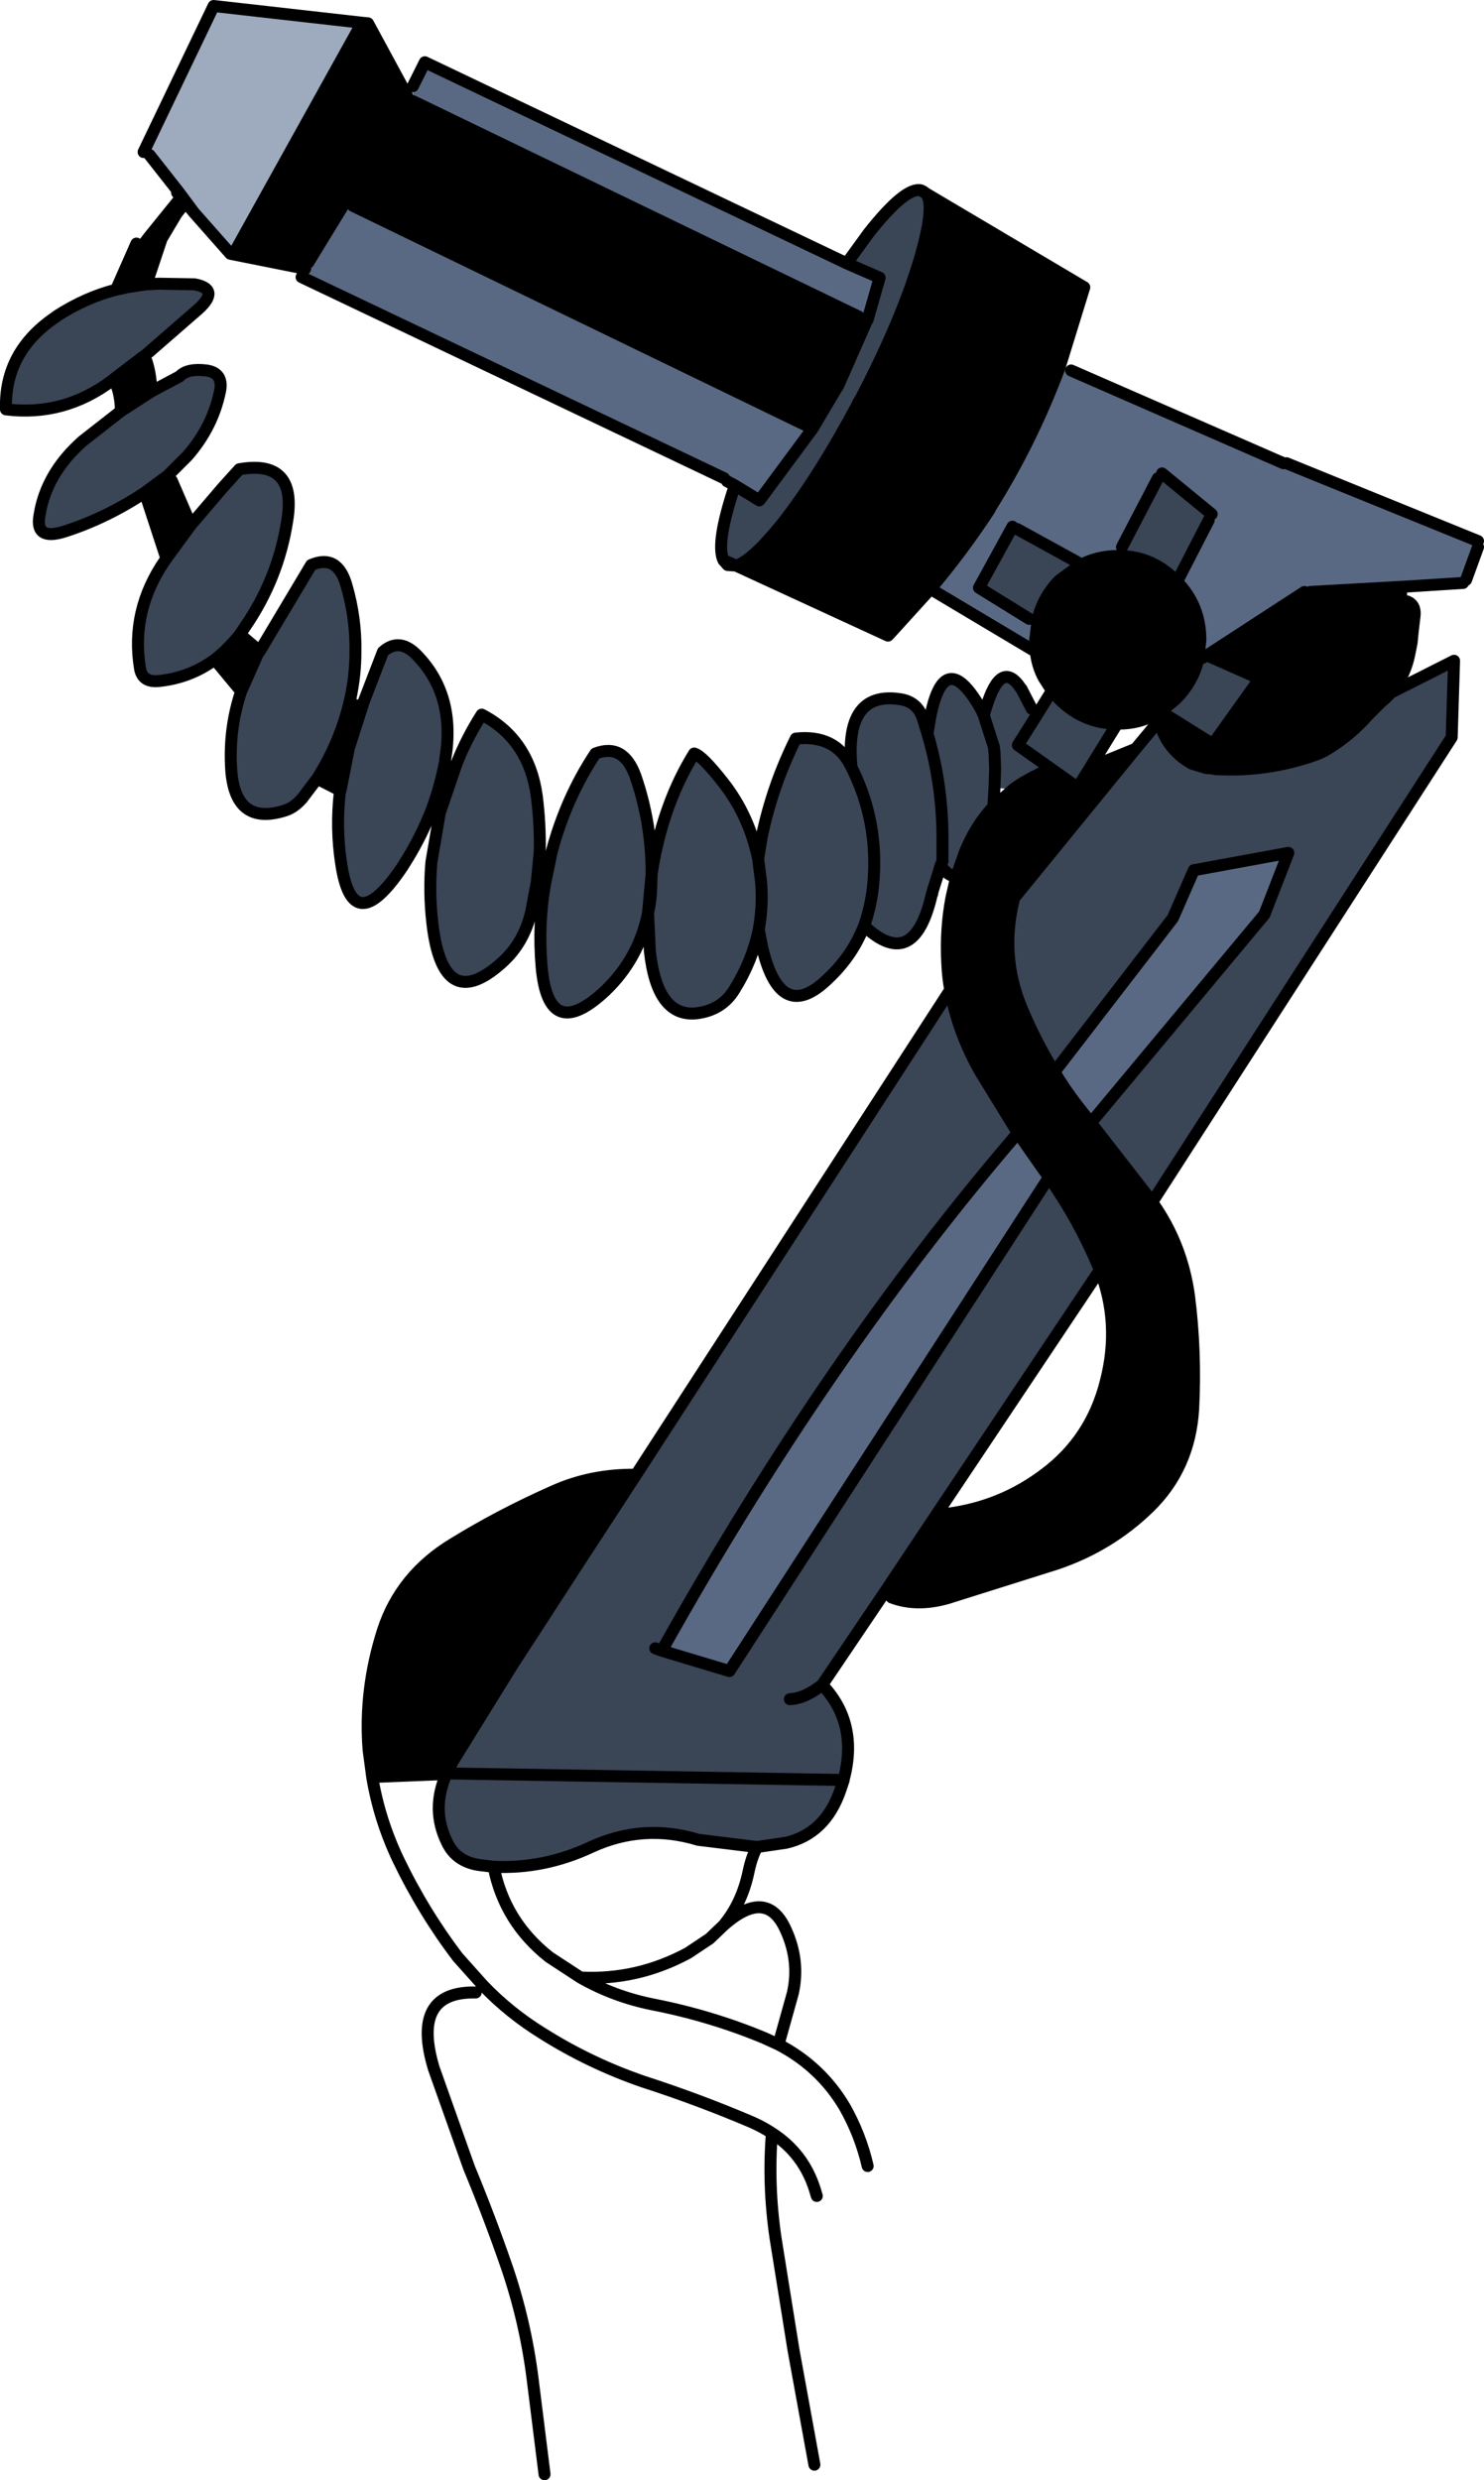<?xml version="1.0" encoding="UTF-8" standalone="no"?>
<svg xmlns:xlink="http://www.w3.org/1999/xlink" height="207.2px" width="124.0px" xmlns="http://www.w3.org/2000/svg">
  <g transform="matrix(1.0, 0.0, 0.0, 1.0, 62.0, 103.6)">
    <path d="M60.5 -55.15 L60.25 -54.9 55.55 -54.6 47.5 -54.15 47.0 -54.15 38.85 -48.85 38.5 -48.65 38.15 -48.65 38.3 -50.15 Q38.3 -53.0 36.35 -55.0 L39.0 -60.15 39.25 -60.65 35.1 -64.05 34.75 -63.65 31.75 -57.9 31.6 -57.15 31.4 -57.15 Q29.65 -57.15 28.2 -56.35 L28.0 -56.65 23.0 -59.4 22.6 -59.6 19.8 -54.5 24.0 -51.9 24.7 -51.8 24.5 -50.15 24.55 -49.15 15.75 -54.4 Q18.45 -57.6 20.7 -61.05 L20.7 -61.1 Q24.2 -66.65 26.55 -72.95 L27.5 -72.65 45.25 -64.9 45.5 -64.9 61.5 -58.4 61.5 -57.9 60.5 -55.15 M26.1 -14.05 L36.0 -26.9 37.75 -30.9 45.65 -32.35 43.65 -27.2 29.4 -10.1 28.05 -11.2 Q27.0 -12.55 26.1 -14.05 M23.05 -8.95 L25.15 -5.95 25.65 -5.25 -1.05 36.0 -6.7 34.3 Q7.05 9.7 23.05 -8.95 M-27.5 -95.15 L-27.5 -96.4 -26.5 -98.4 8.75 -81.6 11.5 -80.4 10.5 -76.9 9.75 -77.15 -27.5 -95.15 M-32.5 -86.4 L5.9 -67.8 1.5 -61.85 1.45 -61.8 -0.6 -63.05 -1.25 -63.4 -1.5 -63.65 -36.8 -80.45 -36.5 -81.15 -36.25 -81.65 -33.1 -86.8 -32.5 -86.4" fill="#5a6983" fill-rule="evenodd" stroke="none"/>
    <path d="M54.25 -45.75 L59.5 -48.4 59.3 -42.0 34.45 -3.45 33.7 -3.95 29.15 -9.8 29.4 -10.1 43.65 -27.2 45.65 -32.35 37.75 -30.9 36.0 -26.9 26.1 -14.05 Q24.55 -16.55 23.4 -19.3 21.5 -23.8 22.75 -28.6 L32.9 -41.05 34.85 -43.4 Q35.45 -41.0 37.6 -39.8 L38.75 -39.45 39.3 -39.4 39.55 -39.35 Q43.9 -39.1 47.95 -40.55 48.5 -40.75 49.05 -41.1 50.9 -42.25 52.3 -43.85 L53.45 -45.0 53.7 -45.2 54.25 -45.75 M11.9 29.45 L6.7 37.15 Q9.75 40.35 8.5 45.05 L8.5 45.1 8.25 45.85 Q7.0 49.6 3.65 50.35 L1.25 50.7 -3.65 50.1 Q-8.25 48.7 -12.6 50.7 -16.55 52.55 -20.75 52.35 L-22.0 52.2 Q-23.9 51.9 -24.65 50.3 -26.0 47.55 -24.7 44.6 L-24.65 44.55 -24.2 43.6 -19.25 35.6 -13.9 27.35 -8.85 19.6 17.4 -20.9 Q18.05 -17.3 19.95 -14.0 L23.05 -8.95 Q7.05 9.7 -6.7 34.3 L-1.05 36.0 25.65 -5.25 Q28.15 -1.7 29.8 2.25 L29.9 2.5 16.6 22.4 11.9 29.45 M24.7 -51.8 L24.0 -51.9 19.8 -54.5 22.6 -59.6 23.0 -59.4 28.0 -56.65 28.2 -56.35 26.5 -55.1 Q25.1 -53.65 24.7 -51.8 M31.6 -57.15 L31.75 -57.9 34.75 -63.65 35.1 -64.05 39.25 -60.65 39.0 -60.15 36.35 -55.0 36.25 -55.1 Q34.3 -57.1 31.6 -57.15 M38.15 -48.65 L38.5 -48.65 38.85 -48.85 43.25 -46.9 39.5 -41.65 39.5 -41.6 39.0 -41.65 35.0 -44.15 36.25 -45.2 Q37.75 -46.7 38.15 -48.65 M15.35 -87.45 Q16.2 -86.55 14.85 -81.95 13.35 -76.9 10.0 -70.45 L9.95 -70.35 9.7 -69.95 9.7 -69.9 Q6.45 -63.8 3.35 -59.85 0.8 -56.7 -0.5 -56.35 L-1.55 -56.8 Q-2.15 -58.05 -0.9 -62.1 L-0.6 -63.05 1.45 -61.8 1.5 -61.85 5.9 -67.8 7.8 -71.0 8.05 -71.4 10.45 -76.85 10.5 -76.9 11.5 -80.4 8.75 -81.6 10.6 -84.15 Q13.65 -88.0 14.95 -87.7 L15.35 -87.45 M24.75 -44.05 L25.9 -45.9 26.5 -45.2 Q28.55 -43.15 31.35 -43.15 L29.1 -39.5 28.05 -37.8 25.8 -39.4 23.05 -41.35 24.75 -44.05 23.05 -41.35 25.8 -39.4 Q23.6 -38.4 22.65 -37.65 L21.1 -37.8 21.15 -39.4 21.1 -40.75 21.05 -41.15 21.05 -41.2 20.2 -43.85 21.05 -41.2 21.05 -41.15 21.1 -40.75 21.15 -39.4 21.1 -37.8 21.0 -36.2 Q19.5 -34.6 18.6 -32.35 L17.9 -30.35 Q17.15 -30.45 16.6 -31.3 L16.75 -31.65 16.75 -33.9 Q16.7 -38.25 15.5 -42.3 16.7 -38.25 16.75 -33.9 L16.75 -31.65 16.6 -31.3 16.45 -30.8 15.9 -29.05 15.9 -28.95 15.85 -28.85 Q14.35 -22.35 10.2 -26.25 10.85 -28.05 11.0 -30.15 11.35 -35.0 9.25 -39.3 L9.15 -39.5 9.25 -39.3 Q11.35 -35.0 11.0 -30.15 10.85 -28.05 10.2 -26.25 9.25 -23.8 7.25 -21.9 3.25 -17.95 1.7 -24.4 L1.4 -25.95 Q1.75 -27.85 1.6 -29.85 L1.35 -31.85 1.6 -29.85 Q1.75 -27.85 1.4 -25.95 0.85 -23.3 -0.65 -20.9 -1.7 -19.2 -3.8 -18.95 -7.1 -18.6 -7.7 -24.15 L-7.85 -27.35 Q-7.65 -28.2 -7.6 -29.15 L-7.55 -30.6 -7.4 -31.5 Q-6.45 -36.7 -4.0 -40.65 -3.35 -40.5 -1.55 -38.2 0.6 -35.45 1.35 -31.85 L1.65 -33.7 Q2.55 -38.0 4.5 -41.9 7.8 -42.25 9.1 -39.6 L9.15 -39.5 Q8.55 -45.85 13.15 -45.2 14.65 -45.0 15.1 -43.6 L15.5 -42.3 15.7 -43.55 Q16.85 -49.6 19.8 -44.65 L20.0 -44.3 20.2 -43.85 20.3 -44.2 20.4 -44.5 Q21.65 -48.6 23.3 -46.1 L23.35 -46.05 24.2 -44.4 24.75 -44.05 M-52.3 -79.4 L-51.6 -79.55 -51.45 -79.6 -49.75 -79.85 -49.7 -79.85 -48.75 -79.9 -45.75 -79.85 Q-43.6 -79.45 -45.4 -77.8 L-50.0 -73.8 -50.05 -73.8 -52.6 -71.85 -52.65 -71.8 Q-56.65 -68.8 -61.5 -69.4 -61.65 -74.25 -57.3 -77.15 L-57.25 -77.2 Q-54.85 -78.75 -52.3 -79.4 M-49.35 -70.9 L-47.0 -72.15 Q-46.35 -72.85 -44.75 -72.65 -43.35 -72.45 -43.6 -71.0 -44.2 -67.95 -46.35 -65.5 L-47.95 -63.9 -48.0 -63.85 -48.55 -63.45 -49.9 -62.45 Q-53.15 -60.3 -56.6 -59.2 -59.1 -58.4 -58.7 -60.55 -58.15 -64.05 -55.1 -66.75 L-51.9 -69.25 -49.35 -70.9 M-46.05 -59.75 L-43.4 -62.85 -42.0 -64.4 Q-37.15 -65.25 -38.0 -60.1 -38.75 -55.25 -41.55 -51.2 L-41.95 -50.6 Q-42.95 -49.35 -44.05 -48.5 -46.15 -46.95 -48.8 -46.7 -50.1 -46.6 -50.3 -47.75 -51.1 -52.6 -48.2 -56.8 L-48.1 -56.95 -46.05 -59.75 M-40.3 -49.2 L-36.0 -56.4 Q-33.8 -57.35 -33.05 -54.7 -32.25 -51.95 -32.3 -49.15 -32.3 -47.25 -32.7 -45.35 -33.5 -41.7 -35.5 -38.55 L-36.75 -36.9 Q-37.4 -36.15 -38.15 -35.9 -42.5 -34.5 -42.7 -39.65 -42.85 -42.85 -41.85 -45.85 L-40.45 -49.0 -40.3 -49.2 M-31.6 -45.0 L-30.0 -49.15 Q-28.6 -50.4 -27.1 -48.8 -23.9 -45.45 -24.8 -40.15 L-24.8 -40.05 Q-25.2 -37.9 -25.95 -35.9 -26.75 -33.85 -27.9 -31.95 L-28.4 -31.15 Q-32.55 -25.0 -33.5 -31.5 -33.95 -34.45 -33.6 -37.45 L-33.55 -37.55 -32.85 -41.1 -31.6 -45.0 M-21.75 -43.9 Q-17.8 -41.85 -17.15 -37.1 -16.85 -34.75 -16.9 -32.45 L-16.9 -32.4 -17.15 -29.9 -17.6 -27.5 Q-18.2 -24.8 -20.15 -23.1 -24.8 -19.0 -25.8 -25.9 -26.15 -28.45 -26.0 -30.95 L-25.95 -31.6 -25.25 -35.7 -23.85 -39.8 Q-23.0 -41.95 -21.75 -43.9 M-12.25 -40.65 Q-9.9 -41.55 -8.9 -38.75 -7.55 -34.85 -7.55 -30.6 L-7.85 -27.35 Q-8.6 -23.55 -11.4 -20.85 -16.2 -16.35 -16.75 -22.9 -17.05 -26.45 -16.45 -29.8 L-15.9 -32.45 Q-14.7 -36.95 -12.25 -40.65 M8.5 45.1 L-24.65 44.55 8.5 45.1 M-7.25 34.1 L-6.7 34.3 -7.25 34.1 M4.0 38.35 Q5.25 38.3 6.7 37.15 5.25 38.3 4.0 38.35" fill="#3a4556" fill-rule="evenodd" stroke="none"/>
    <path d="M34.25 -3.2 Q36.75 0.3 37.35 4.65 37.95 9.35 37.7 14.1 37.4 19.05 34.0 22.35 30.7 25.55 26.25 27.05 L17.2 29.9 Q14.6 30.65 12.5 29.85 L11.9 29.45 16.6 22.4 17.25 22.85 Q21.75 22.25 25.35 19.5 29.2 16.6 30.4 11.8 31.65 6.95 29.9 2.5 L29.8 2.25 Q28.15 -1.7 25.65 -5.25 L25.15 -5.95 23.05 -8.95 19.95 -14.0 Q18.05 -17.3 17.4 -20.9 17.2 -22.0 17.15 -23.15 17.0 -25.95 17.5 -28.6 L17.9 -30.35 18.6 -32.35 Q19.5 -34.6 21.0 -36.2 L22.65 -37.65 Q23.6 -38.4 25.8 -39.4 L28.05 -37.8 29.1 -39.5 32.9 -41.05 22.75 -28.6 Q21.5 -23.8 23.4 -19.3 24.55 -16.55 26.1 -14.05 27.0 -12.55 28.05 -11.2 L29.15 -9.8 33.7 -3.95 34.25 -3.2 M26.55 -72.95 Q24.2 -66.65 20.7 -61.1 L20.7 -61.05 Q18.45 -57.6 15.75 -54.4 L12.3 -50.6 12.2 -50.5 -0.5 -56.35 Q0.8 -56.7 3.35 -59.85 6.45 -63.8 9.7 -69.9 L9.7 -69.95 9.95 -70.35 10.0 -70.45 Q13.35 -76.9 14.85 -81.95 16.2 -86.55 15.35 -87.45 L28.6 -79.6 26.55 -72.95 M24.55 -49.15 L24.5 -50.15 24.7 -51.8 Q25.1 -53.65 26.5 -55.1 L28.2 -56.35 Q29.65 -57.15 31.4 -57.15 L31.6 -57.15 Q34.3 -57.1 36.25 -55.1 L36.35 -55.0 Q38.3 -53.0 38.3 -50.15 L38.15 -48.65 Q37.75 -46.7 36.25 -45.2 L35.0 -44.15 34.7 -44.0 35.0 -44.15 39.0 -41.65 39.5 -41.6 39.5 -41.65 43.25 -46.9 38.85 -48.85 47.0 -54.15 47.5 -54.15 55.55 -54.6 55.6 -53.35 Q56.3 -53.05 56.2 -52.15 L56.05 -50.9 55.95 -49.9 55.8 -49.15 Q55.45 -47.2 54.25 -45.75 L53.7 -45.2 53.45 -45.0 52.3 -43.85 Q50.9 -42.25 49.05 -41.1 48.5 -40.75 47.95 -40.55 43.9 -39.1 39.55 -39.35 L39.3 -39.4 38.75 -39.45 37.6 -39.8 Q35.45 -41.0 34.85 -43.4 L34.7 -43.95 34.7 -44.0 34.6 -43.95 Q33.2 -43.15 31.5 -43.15 L31.4 -43.15 31.35 -43.15 Q28.55 -43.15 26.5 -45.2 L25.9 -45.9 25.2 -47.0 Q24.75 -47.85 24.6 -48.8 L24.55 -49.15 M-47.2 -87.5 L-46.5 -86.7 -47.25 -85.75 -48.5 -83.65 -49.65 -80.2 -49.7 -80.1 -49.75 -79.85 -51.45 -79.6 -51.6 -79.55 -52.3 -79.4 -50.6 -83.25 -49.95 -84.1 -47.2 -87.5 M-50.05 -73.8 L-49.75 -73.4 Q-49.4 -72.3 -49.35 -70.9 L-51.9 -69.25 Q-51.9 -70.4 -52.25 -71.4 L-52.65 -71.8 -52.6 -71.85 -50.05 -73.8 M-49.9 -62.45 L-47.65 -63.45 -46.05 -59.75 -48.1 -56.95 -49.9 -62.45 M-41.95 -50.6 L-40.3 -49.2 -40.45 -49.0 -41.85 -45.85 -44.05 -48.5 Q-42.95 -49.35 -41.95 -50.6 M-32.7 -45.35 L-31.6 -45.0 -32.85 -41.1 -33.55 -37.55 -35.5 -38.55 Q-33.5 -41.7 -32.7 -45.35 M-31.75 -101.7 L-31.25 -101.65 -28.0 -95.65 -28.1 -95.45 -27.5 -95.15 9.75 -77.15 10.45 -76.85 8.05 -71.4 7.8 -71.0 5.9 -67.8 -32.5 -86.4 -33.1 -86.85 -33.1 -86.8 -36.25 -81.65 -36.5 -81.15 -42.5 -82.35 -31.75 -101.7 M-28.1 -95.45 L-31.7 -89.0 -33.1 -86.85 -31.7 -89.0 -28.1 -95.45 M-8.85 19.6 L-13.9 27.35 -19.25 35.6 -24.2 43.6 -24.65 44.55 -24.7 44.6 -30.9 44.85 -31.2 42.6 Q-31.6 37.6 -30.0 32.6 -28.5 28.0 -24.1 25.35 -20.2 22.95 -15.8 21.0 -12.6 19.55 -8.85 19.6 M-23.75 35.6 Q-21.7 30.7 -17.35 28.4 -15.7 27.55 -13.9 27.35 -15.7 27.55 -17.35 28.4 -21.7 30.7 -23.75 35.6 M-24.0 42.1 Q-24.25 39.45 -24.0 36.1 -24.25 39.45 -24.0 42.1" fill="#000000" fill-rule="evenodd" stroke="none"/>
    <path d="M-46.5 -86.7 L-47.2 -87.5 -47.1 -87.6 -49.5 -90.65 -50.0 -90.9 -44.15 -103.1 -31.75 -101.7 -42.5 -82.35 -42.75 -82.4 -45.8 -85.85 -46.5 -86.7 M-45.8 -85.85 L-47.1 -87.6 -45.8 -85.85" fill="#9eaabe" fill-rule="evenodd" stroke="none"/>
    <path d="M54.25 -45.75 L59.5 -48.4 59.3 -42.0 34.45 -3.45 34.25 -3.2 Q36.75 0.3 37.35 4.65 37.95 9.35 37.7 14.1 37.4 19.05 34.0 22.35 30.7 25.55 26.25 27.05 L17.2 29.9 Q14.6 30.65 12.5 29.85 M11.9 29.45 L6.7 37.15 Q9.75 40.35 8.5 45.05 L8.5 45.1 8.25 45.85 Q7.0 49.6 3.65 50.35 L1.25 50.7 Q0.8 51.55 0.55 52.75 0.0 55.4 -1.55 57.25 2.05 54.05 3.65 57.6 4.85 60.2 4.25 62.9 L3.05 67.2 Q6.6 69.05 8.6 72.45 9.9 74.75 10.5 77.35 M60.5 -55.15 L61.5 -57.9 M61.5 -58.4 L45.5 -64.9 M45.25 -64.9 L27.5 -72.65 M26.55 -72.95 Q24.2 -66.65 20.7 -61.1 L20.7 -61.05 Q18.45 -57.6 15.75 -54.4 L24.55 -49.15 24.5 -50.15 24.7 -51.8 Q25.1 -53.65 26.5 -55.1 L28.2 -56.35 Q29.65 -57.15 31.4 -57.15 L31.6 -57.15 Q34.3 -57.1 36.25 -55.1 L36.35 -55.0 Q38.3 -53.0 38.3 -50.15 L38.15 -48.65 Q37.75 -46.7 36.25 -45.2 L35.0 -44.15 39.0 -41.65 M24.0 -51.9 L19.8 -54.5 22.6 -59.6 M23.0 -59.4 L28.0 -56.65 M31.75 -57.9 L34.75 -63.65 M35.1 -64.05 L39.25 -60.65 M39.0 -60.15 L36.35 -55.0 M38.5 -48.65 L38.85 -48.85 47.0 -54.15 M47.5 -54.15 L55.55 -54.6 60.25 -54.9 M26.55 -72.95 L28.6 -79.6 15.35 -87.45 Q16.2 -86.55 14.85 -81.95 13.35 -76.9 10.0 -70.45 L9.95 -70.35 9.7 -69.95 9.7 -69.9 Q6.45 -63.8 3.35 -59.85 0.8 -56.7 -0.5 -56.35 L12.2 -50.5 12.3 -50.6 15.75 -54.4 M25.9 -45.9 L25.2 -47.0 Q24.75 -47.85 24.6 -48.8 L24.55 -49.15 M25.9 -45.9 L24.75 -44.05 23.05 -41.35 25.8 -39.4 28.05 -37.8 29.1 -39.5 31.35 -43.15 Q28.55 -43.15 26.5 -45.2 L25.9 -45.9 M24.2 -44.4 L23.35 -46.05 23.3 -46.1 Q21.65 -48.6 20.4 -44.5 L20.3 -44.2 20.2 -43.85 21.05 -41.2 21.05 -41.15 21.1 -40.75 21.15 -39.4 21.1 -37.8 21.0 -36.2 Q19.5 -34.6 18.6 -32.35 L17.9 -30.35 17.5 -28.6 Q17.0 -25.95 17.15 -23.15 17.2 -22.0 17.4 -20.9 L-8.85 19.6 -13.9 27.35 -19.25 35.6 -24.2 43.6 -24.65 44.55 8.5 45.1 M22.65 -37.65 Q23.6 -38.4 25.8 -39.4 M20.2 -43.85 L20.0 -44.3 19.8 -44.65 Q16.85 -49.6 15.7 -43.55 L15.5 -42.3 Q16.7 -38.25 16.75 -33.9 L16.75 -31.65 16.6 -31.3 Q17.15 -30.45 17.9 -30.35 M34.7 -44.0 L35.0 -44.15 M34.85 -43.4 L34.7 -43.95 34.7 -44.0 34.6 -43.95 Q33.2 -43.15 31.5 -43.15 L31.4 -43.15 31.35 -43.15 M29.1 -39.5 L32.9 -41.05 34.85 -43.4 Q35.45 -41.0 37.6 -39.8 L38.75 -39.45 39.3 -39.4 39.55 -39.35 Q43.9 -39.1 47.95 -40.55 48.5 -40.75 49.05 -41.1 50.9 -42.25 52.3 -43.85 L53.45 -45.0 53.7 -45.2 54.25 -45.75 Q55.45 -47.2 55.8 -49.15 L55.95 -49.9 56.05 -50.9 56.2 -52.15 Q56.3 -53.05 55.6 -53.35 M39.5 -41.65 L43.25 -46.9 38.85 -48.85 M26.1 -14.05 L36.0 -26.9 37.75 -30.9 45.65 -32.35 43.65 -27.2 29.4 -10.1 29.15 -9.8 33.7 -3.95 34.25 -3.2 M32.9 -41.05 L22.75 -28.6 Q21.5 -23.8 23.4 -19.3 24.55 -16.55 26.1 -14.05 27.0 -12.55 28.05 -11.2 L29.15 -9.8 M23.05 -8.95 L25.15 -5.95 25.65 -5.25 Q28.15 -1.7 29.8 2.25 L29.9 2.5 Q31.65 6.95 30.4 11.8 29.2 16.6 25.35 19.5 21.75 22.25 17.25 22.85 M16.6 22.4 L11.9 29.45 M17.4 -20.9 Q18.05 -17.3 19.95 -14.0 L23.05 -8.95 Q7.05 9.7 -6.7 34.3 L-1.05 36.0 25.65 -5.25 M22.65 -37.65 L21.0 -36.2 M-49.75 -79.85 L-49.7 -80.1 -49.65 -80.2 -48.5 -83.65 -47.25 -85.75 -46.5 -86.7 -47.2 -87.5 M-50.6 -83.25 L-52.3 -79.4 -51.6 -79.55 -51.45 -79.6 -49.75 -79.85 -49.7 -79.85 -48.75 -79.9 -45.75 -79.85 Q-43.6 -79.45 -45.4 -77.8 L-50.0 -73.8 -50.05 -73.8 -52.6 -71.85 -52.65 -71.8 Q-56.65 -68.8 -61.5 -69.4 -61.65 -74.25 -57.3 -77.15 L-57.25 -77.2 Q-54.85 -78.75 -52.3 -79.4 M-49.75 -73.4 Q-49.4 -72.3 -49.35 -70.9 L-47.0 -72.15 Q-46.35 -72.85 -44.75 -72.65 -43.35 -72.45 -43.6 -71.0 -44.2 -67.95 -46.35 -65.5 L-47.95 -63.9 -48.0 -63.85 -48.55 -63.45 -49.9 -62.45 Q-53.15 -60.3 -56.6 -59.2 -59.1 -58.4 -58.7 -60.55 -58.15 -64.05 -55.1 -66.75 L-51.9 -69.25 Q-51.9 -70.4 -52.25 -71.4 M-47.65 -63.45 L-46.05 -59.75 -43.4 -62.85 -42.0 -64.4 Q-37.15 -65.25 -38.0 -60.1 -38.75 -55.25 -41.55 -51.2 L-41.95 -50.6 -40.3 -49.2 -36.0 -56.4 Q-33.8 -57.35 -33.05 -54.7 -32.25 -51.95 -32.3 -49.15 -32.3 -47.25 -32.7 -45.35 -33.5 -41.7 -35.5 -38.55 L-36.75 -36.9 Q-37.4 -36.15 -38.15 -35.9 -42.5 -34.5 -42.7 -39.65 -42.85 -42.85 -41.85 -45.85 L-44.05 -48.5 Q-46.15 -46.95 -48.8 -46.7 -50.1 -46.6 -50.3 -47.75 -51.1 -52.6 -48.2 -56.8 L-48.1 -56.95 -49.9 -62.45 M-31.6 -45.0 L-30.0 -49.15 Q-28.6 -50.4 -27.1 -48.8 -23.9 -45.45 -24.8 -40.15 L-24.8 -40.05 Q-25.2 -37.9 -25.95 -35.9 -26.75 -33.85 -27.9 -31.95 L-28.4 -31.15 Q-32.55 -25.0 -33.5 -31.5 -33.95 -34.45 -33.6 -37.45 L-33.55 -37.55 -35.5 -38.55 M-47.1 -87.6 L-49.5 -90.65 M-50.0 -90.9 L-44.15 -103.1 -31.75 -101.7 -31.25 -101.65 -28.0 -95.65 -28.1 -95.45 -31.7 -89.0 -33.1 -86.85 -33.1 -86.8 -36.25 -81.65 M-27.5 -96.4 L-26.5 -98.4 8.75 -81.6 10.6 -84.15 Q13.65 -88.0 14.95 -87.7 L15.15 -87.6 15.35 -87.45 14.95 -87.7 M-32.5 -86.4 L5.9 -67.8 7.8 -71.0 8.05 -71.4 10.45 -76.85 10.5 -76.9 11.5 -80.4 8.75 -81.6 M9.75 -77.15 L-27.5 -95.15 M-36.8 -80.45 L-1.5 -63.65 M-1.25 -63.4 L-0.6 -63.05 1.45 -61.8 1.5 -61.85 5.9 -67.8 M-0.6 -63.05 L-0.9 -62.1 Q-2.15 -58.05 -1.55 -56.8 L-0.5 -56.35 -1.2 -56.4 -1.55 -56.8 M-12.25 -40.65 Q-14.7 -36.95 -15.9 -32.45 L-16.45 -29.8 Q-17.05 -26.45 -16.75 -22.9 -16.2 -16.35 -11.4 -20.85 -8.6 -23.55 -7.85 -27.35 L-7.55 -30.6 Q-7.55 -34.85 -8.9 -38.75 -9.9 -41.55 -12.25 -40.65 M-21.75 -43.9 Q-23.0 -41.95 -23.85 -39.8 L-25.25 -35.7 -25.95 -31.6 -26.0 -30.95 Q-26.15 -28.45 -25.8 -25.9 -24.8 -19.0 -20.15 -23.1 -18.2 -24.8 -17.6 -27.5 L-17.15 -29.9 -16.9 -32.4 -16.9 -32.45 Q-16.85 -34.75 -17.15 -37.1 -17.8 -41.85 -21.75 -43.9 M15.5 -42.3 L15.1 -43.6 Q14.65 -45.0 13.15 -45.2 8.55 -45.85 9.15 -39.5 L9.25 -39.3 Q11.35 -35.0 11.0 -30.15 10.85 -28.05 10.2 -26.25 14.35 -22.35 15.85 -28.85 L15.9 -28.95 15.9 -29.05 16.45 -30.8 16.6 -31.3 M9.15 -39.5 L9.1 -39.6 Q7.8 -42.25 4.5 -41.9 2.55 -38.0 1.65 -33.7 L1.35 -31.85 1.6 -29.85 Q1.75 -27.85 1.4 -25.95 L1.7 -24.4 Q3.25 -17.95 7.25 -21.9 9.25 -23.8 10.2 -26.25 M1.35 -31.85 Q0.6 -35.45 -1.55 -38.2 -3.35 -40.5 -4.0 -40.65 -6.45 -36.7 -7.4 -31.5 L-7.55 -30.6 -7.6 -29.15 Q-7.65 -28.2 -7.85 -27.35 L-7.7 -24.15 Q-7.1 -18.6 -3.8 -18.95 -1.7 -19.2 -0.65 -20.9 0.85 -23.3 1.4 -25.95 M-36.5 -81.15 L-42.5 -82.35 -42.75 -82.4 -45.8 -85.85 -46.5 -86.7 M-51.9 -69.25 L-49.35 -70.9 M-48.1 -56.95 L-46.05 -59.75 M-40.3 -49.2 L-40.45 -49.0 -41.85 -45.85 M-31.6 -45.0 L-32.85 -41.1 -33.55 -37.55 M-44.05 -48.5 Q-42.95 -49.35 -41.95 -50.6 M-47.1 -87.6 L-45.8 -85.85 M-42.5 -82.35 L-31.75 -101.7 M-13.9 27.35 Q-15.7 27.55 -17.35 28.4 -21.7 30.7 -23.75 35.6 M-8.85 19.6 Q-12.6 19.55 -15.8 21.0 -20.2 22.95 -24.1 25.35 -28.5 28.0 -30.0 32.6 -31.6 37.6 -31.2 42.6 L-30.9 44.85 -24.7 44.6 -24.65 44.55 M-6.7 34.3 L-7.25 34.1 M-1.55 57.25 L-2.7 58.35 -4.5 59.55 Q-8.75 61.85 -13.5 61.6 -10.7 63.2 -7.45 63.85 -2.6 64.8 1.85 66.65 L3.05 67.2 M-24.7 44.6 Q-26.0 47.55 -24.65 50.3 -23.9 51.9 -22.0 52.2 L-20.75 52.35 Q-16.55 52.55 -12.6 50.7 -8.25 48.7 -3.65 50.1 L1.25 50.7 M-13.5 61.6 L-16.1 59.9 Q-19.85 56.95 -20.75 52.35 M6.7 37.15 Q5.25 38.3 4.0 38.35 M-30.9 44.85 Q-30.3 48.45 -28.7 51.8 -26.6 56.15 -23.75 59.9 L-21.65 62.25 Q-19.45 64.55 -16.7 66.25 -12.75 68.75 -8.25 70.3 -3.6 71.8 0.85 73.7 1.75 74.1 2.5 74.6 5.15 76.3 6.1 79.35 L6.25 79.85 M-24.0 36.1 Q-24.25 39.45 -24.0 42.1 M-22.25 62.85 Q-27.7 62.75 -25.75 69.2 L-22.8 77.5 Q-21.1 81.6 -19.65 85.8 -18.1 90.35 -17.5 95.1 L-16.5 103.1 M2.5 74.6 Q2.15 78.9 2.8 83.35 L4.3 92.7 6.05 102.3 M29.9 2.5 L16.6 22.4" fill="none" stroke="#000000" stroke-linecap="round" stroke-linejoin="round" stroke-width="1.0"/>
  </g>
</svg>
